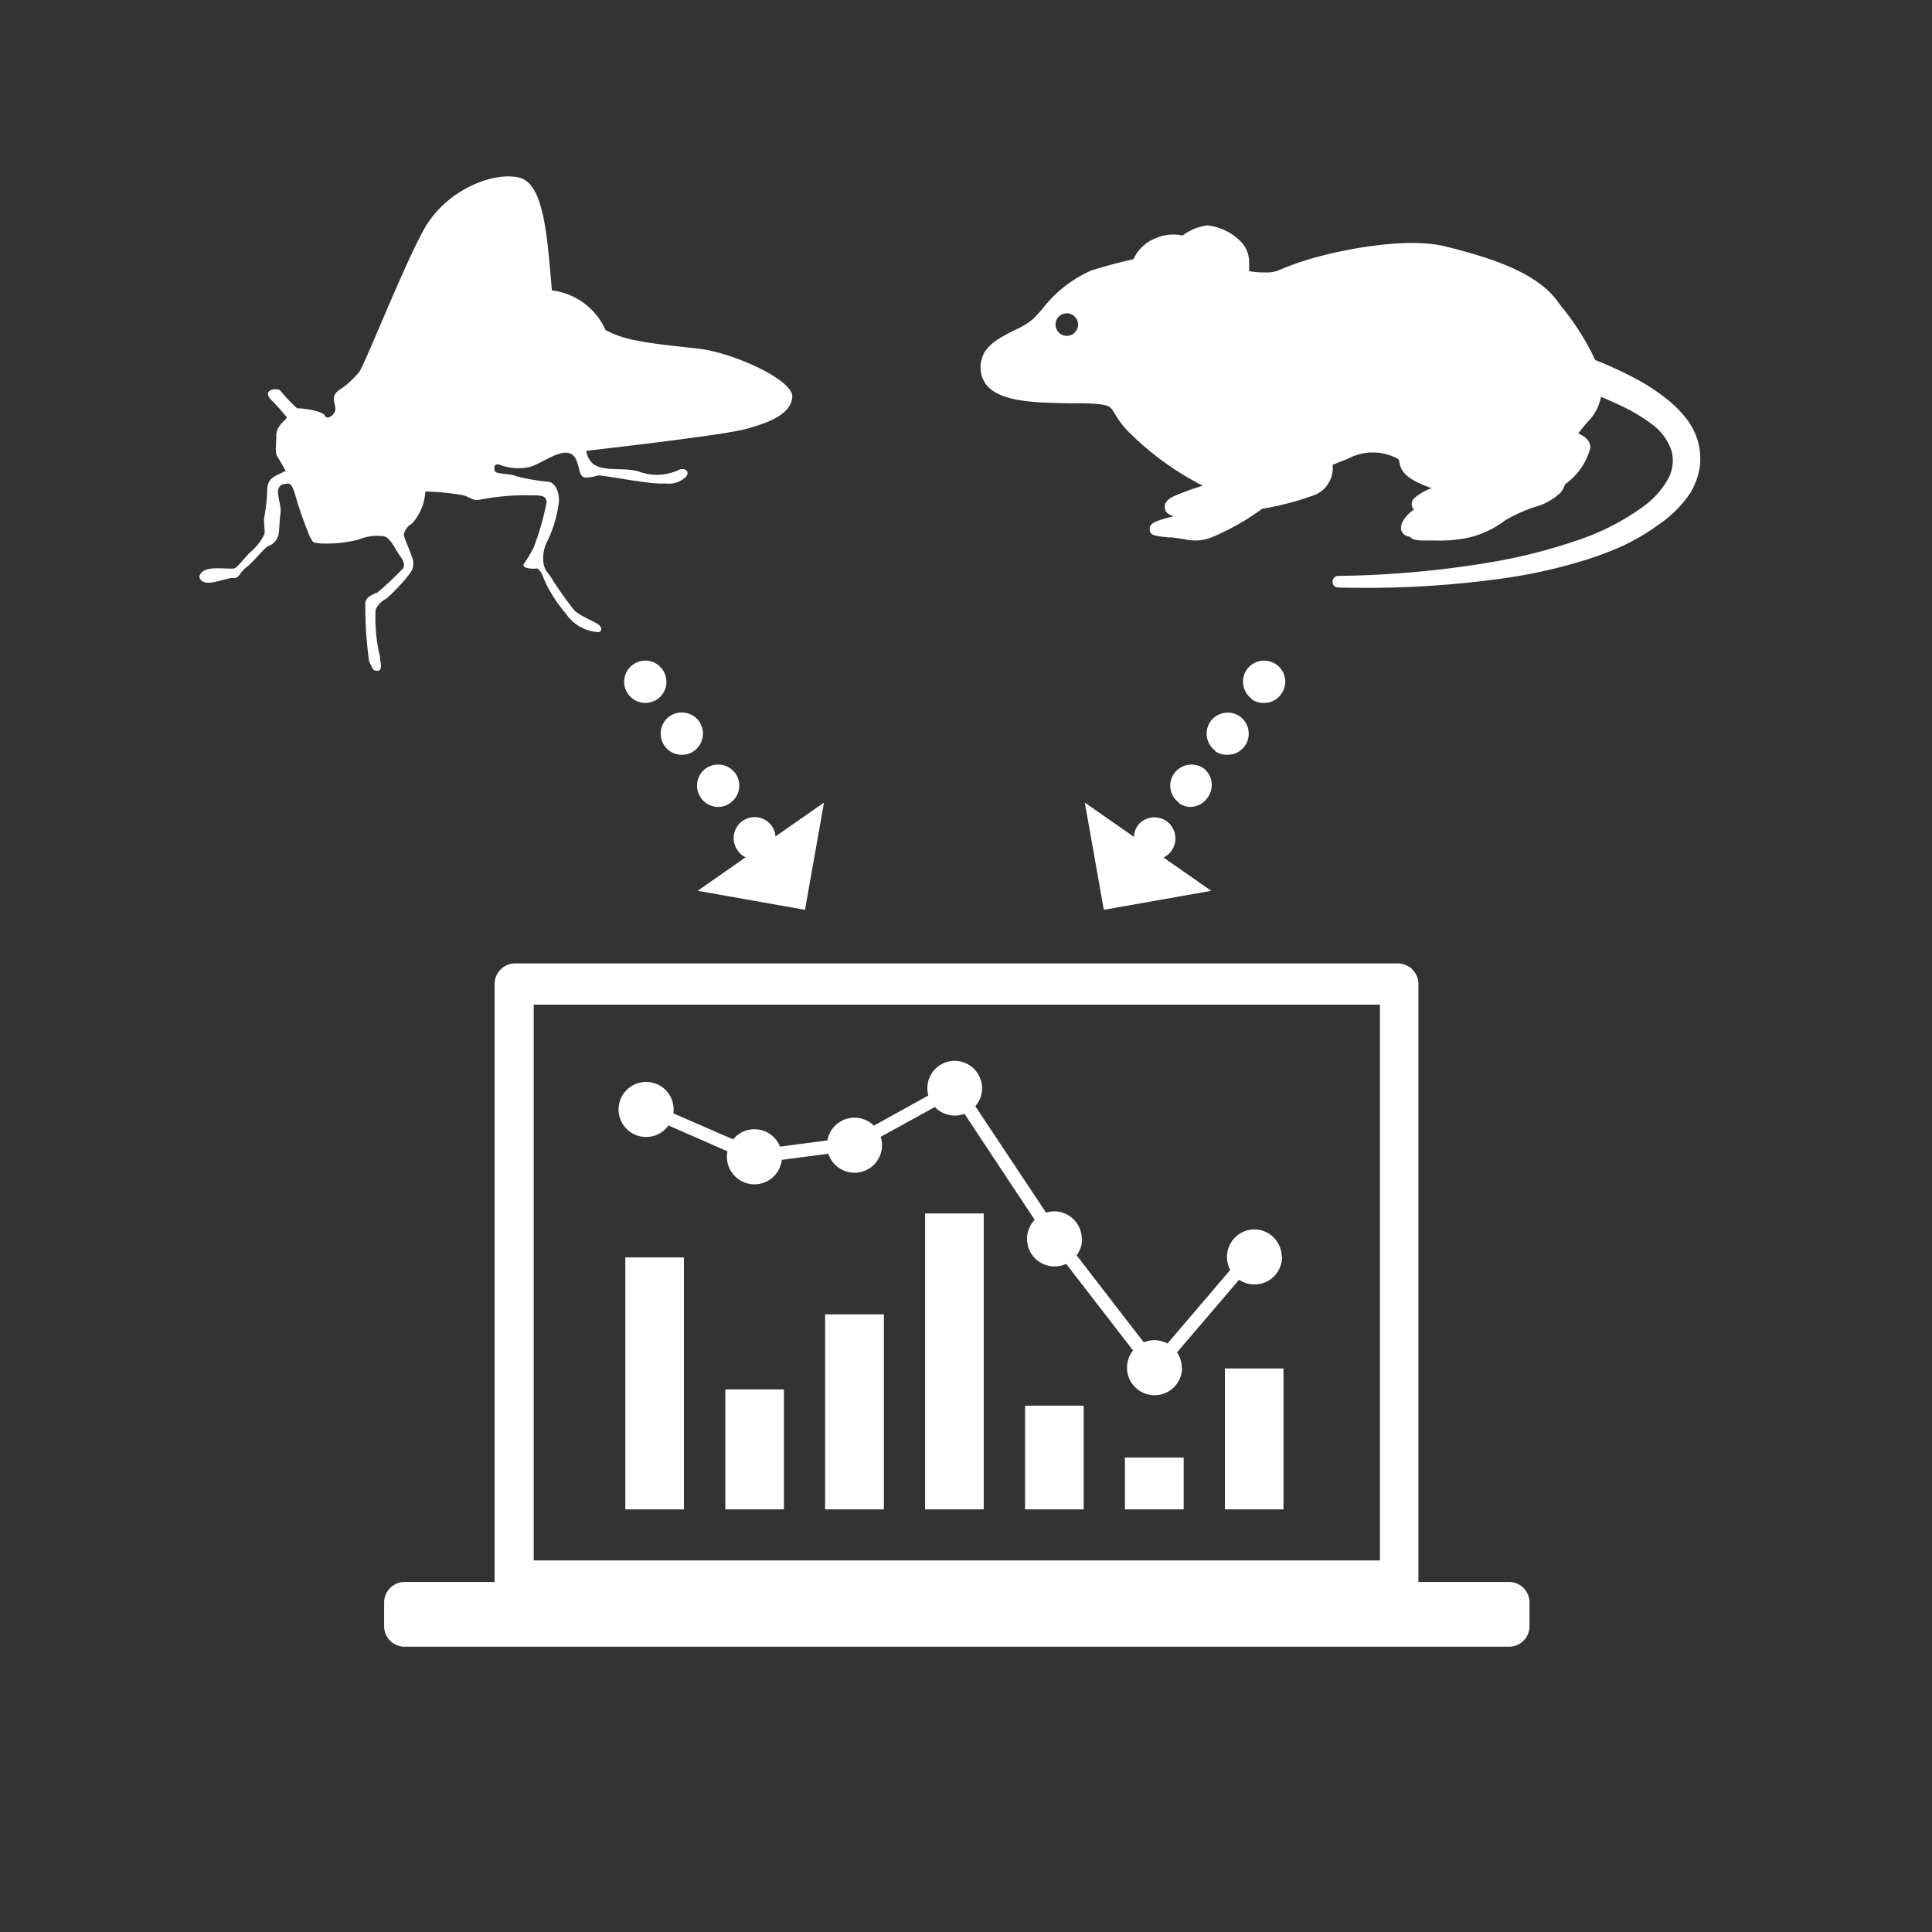 <svg id="レイヤー_1" data-name="レイヤー 1" xmlns="http://www.w3.org/2000/svg" viewBox="0 0 120 120"><rect x="0" y="0" width="120" height="120" fill="#333333" stroke="none"/><defs><style>.cls-1{fill:#fff;}</style></defs><title>アートボード 17</title><path class="cls-1" d="M93.73,98.26H88.1s0,0,0-.06V61.12a1.28,1.28,0,0,0-1.28-1.28H32a1.28,1.28,0,0,0-1.28,1.28V98.2a.14.14,0,0,0,0,.06H25.13a1.27,1.27,0,0,0-1.27,1.27V101a1.27,1.27,0,0,0,1.27,1.28h68.6A1.27,1.27,0,0,0,95,101V99.53A1.27,1.27,0,0,0,93.73,98.26ZM33.15,62.4H85.71V96.92H33.15Zm9.33,31.35H38.84V78.1h3.64Zm6.21,0H45.05V86.3h3.64Zm6.21,0H51.25V81.64H54.9Zm6.2,0H57.46V75.37H61.1Zm6.21,0H63.67V87.31h3.64Zm6.21,0H69.87V90.53h3.65Zm6.2,0H76.08V85h3.64Zm-8-8.13-6.51-8.43-6-9.06-6,3.3-6.32.83-6.84-3,.32-.74,6.64,2.89,6-.79,6.46-3.58,6.42,9.66,5.88,7.62,5.88-6.89.62.53ZM41.84,68.91a1.71,1.71,0,1,1-1.71-1.71A1.71,1.71,0,0,1,41.84,68.91Zm6.73,2.93a1.71,1.71,0,1,1-1.7-1.7A1.71,1.71,0,0,1,48.57,71.84ZM54.78,71a1.71,1.71,0,1,1-3.41,0,1.71,1.71,0,0,1,3.41,0ZM61,67.59a1.7,1.7,0,1,1-1.7-1.7A1.71,1.71,0,0,1,61,67.59Zm6.21,9.35a1.71,1.71,0,1,1-1.7-1.7A1.71,1.71,0,0,1,67.19,76.94Zm6.21,8a1.71,1.71,0,1,1-1.71-1.7A1.71,1.71,0,0,1,73.4,85Zm6.21-6.88a1.71,1.71,0,1,1-1.71-1.7A1.71,1.71,0,0,1,79.61,78.1ZM45.79,52.78A1.3,1.3,0,0,1,46.11,51h0a1.3,1.3,0,0,1,1.83.31h0a1.33,1.33,0,0,1-.33,1.84h0a1.28,1.28,0,0,1-.75.23h0A1.28,1.28,0,0,1,45.79,52.78Zm-2.26-3.23a1.32,1.32,0,0,1,.32-1.83h0a1.34,1.34,0,0,1,1.84.33h0a1.32,1.32,0,0,1-.33,1.82h0a1.25,1.25,0,0,1-.75.25h0A1.31,1.31,0,0,1,43.53,49.55Zm-2.25-3.22a1.32,1.32,0,0,1,.31-1.84h0a1.33,1.33,0,0,1,1.84.32h0a1.34,1.34,0,0,1-.33,1.84h0a1.3,1.3,0,0,1-.75.23h0A1.29,1.29,0,0,1,41.28,46.33ZM39,43.09a1.31,1.31,0,0,1,.33-1.82h0a1.3,1.3,0,0,1,1.82.32h0a1.31,1.31,0,0,1-.31,1.83h0a1.34,1.34,0,0,1-.76.24h0A1.31,1.31,0,0,1,39,43.09ZM50,56.51l-6.67-1.18,7.85-5.48Zm21-3.4a1.32,1.32,0,0,1-.33-1.84h0A1.31,1.31,0,0,1,72.45,51h0a1.32,1.32,0,0,1,.32,1.83h0a1.28,1.28,0,0,1-1.07.56h0A1.28,1.28,0,0,1,71,53.11Zm2.25-3.24a1.31,1.31,0,0,1-.33-1.82h0a1.34,1.34,0,0,1,1.84-.33h0A1.32,1.32,0,0,1,75,49.55h0a1.32,1.32,0,0,1-1.07.57h0A1.28,1.28,0,0,1,73.2,49.87Zm2.26-3.22a1.32,1.32,0,0,1-.33-1.83h0A1.32,1.32,0,0,1,77,44.49h0a1.32,1.32,0,0,1,.32,1.84h0a1.29,1.29,0,0,1-1.07.55h0A1.3,1.3,0,0,1,75.46,46.65Zm2.26-3.23a1.32,1.32,0,0,1-.33-1.83h0a1.32,1.32,0,0,1,1.83-.32h0a1.3,1.3,0,0,1,.32,1.82h0a1.28,1.28,0,0,1-1.07.57h0A1.31,1.31,0,0,1,77.72,43.42ZM68.56,56.51l-1.18-6.66,7.85,5.48Zm36.93-29a4.22,4.22,0,0,0-.69-1.43,6.79,6.79,0,0,0-1-1.07,12.43,12.43,0,0,0-2.26-1.52,24.64,24.64,0,0,0-2.46-1.13A15.7,15.7,0,0,0,97,19.06l-.3-.4c-1.31-1.75-4.09-2.65-6.91-3.35-2.47-.62-6.7.22-8.79.89-.79.25-1.17.42-1.42.52a2,2,0,0,1-1,.2,5.12,5.12,0,0,1-1-.08,5.14,5.14,0,0,0,0-.66,1.79,1.79,0,0,0-.58-1.24A3.41,3.41,0,0,0,75,14a3.23,3.23,0,0,0-1.55.63,2.69,2.69,0,0,0-1.65.16A2.5,2.5,0,0,0,70.4,16.1c-.82.18-1.79.44-2.62.7a7.84,7.84,0,0,0-3.07,2.43c-.21.23-.38.42-.53.57a4.74,4.74,0,0,1-1.17.71c-.86.44-1.74.88-2,1.69a1.81,1.81,0,0,0,.22,1.66C62.1,25,64.37,25,66.37,25.05l1,0c1.52.05,1.58.16,1.86.62a5.35,5.35,0,0,0,.78,1.06,18.09,18.09,0,0,0,4.7,3.44,15.63,15.63,0,0,0-1.8.65c-.16.08-.65.32-.55.76,0,.16.13.36.54.49l-.49.12c-.69.21-1,.31-1,.69s.32.41,1.19.5l.21,0,.76.11a2.76,2.76,0,0,0,1.7-.12A15.33,15.33,0,0,0,78.4,31.6a18,18,0,0,0,3.07-.79,1.81,1.81,0,0,0,1.3-1.94l1-.4a3.24,3.24,0,0,1,3,0c.11.06.12.09.15.25.09.45.27.89,1.45,1.39.19.08.37.15.56.21a3.33,3.33,0,0,0-1.06.6.49.49,0,0,0-.15.57.31.31,0,0,0,.11.16,2,2,0,0,0-.48.42c-.33.39-.42.73-.25,1a.63.63,0,0,0,.48.27c.15.2.46.22.77.23l.77,0a5.66,5.66,0,0,0,.6,0,6.32,6.32,0,0,0,.94-.08,5.83,5.83,0,0,0,2.81-1.16,9.67,9.67,0,0,1,1.82-.83,3.73,3.73,0,0,0,1.66-.92,1.82,1.82,0,0,0,.26-.5,4,4,0,0,0,1.57-2.27c0-.44-.34-.71-.75-.89A11.77,11.77,0,0,1,98.8,26a3,3,0,0,0,.64-1.35c.42.17.83.36,1.24.55a10.61,10.61,0,0,1,2,1.21A3.31,3.31,0,0,1,103.82,28a2.35,2.35,0,0,1-.25,1.81,5.29,5.29,0,0,1-1.46,1.62,15,15,0,0,1-4.26,2.17,33.54,33.54,0,0,1-4.78,1.24,61.28,61.28,0,0,1-9.95.93.36.36,0,0,0-.35.36.34.34,0,0,0,.35.36,61.46,61.46,0,0,0,10.13-.55,32.48,32.48,0,0,0,5-1.09,20.49,20.49,0,0,0,2.44-.9A13.3,13.3,0,0,0,103,32.6a7.22,7.22,0,0,0,2-2,4.54,4.54,0,0,0,.55-1.44A3.92,3.92,0,0,0,105.49,27.52ZM66.26,20.86a.7.7,0,0,1,0-1.4.7.7,0,0,1,0,1.4ZM39.69,29.29a3.19,3.19,0,0,0,2.53-.13c.47-.11.61.23.37.47a1.54,1.54,0,0,1-1.25.4c-1,.07-3.41-.46-4.21-.5a2.32,2.32,0,0,1-.74.13c-.41,0-.37-.5-.54-.94-.42-1.38-2,0-2.9.27a3.18,3.18,0,0,1-1.85-.1c-.41-.17-.44.16-.36.37s.93.13,1.37.33a12.88,12.88,0,0,0,2,.34c.41.1.61.64.61,1.18A7.49,7.49,0,0,1,34,33.6,2.31,2.31,0,0,0,33.76,35a1.34,1.34,0,0,0,.37.71,23.11,23.11,0,0,0,1.55,2.21c.37.36,1.35.72,1.55.92s.14.48-.2.41a2.6,2.6,0,0,1-1.89-1.15,8.59,8.59,0,0,1-1.35-2.12c-.1-.3-.3-.71-.5-.67s-.95,0-.74-.31a8.08,8.08,0,0,0,.6-1,17,17,0,0,0,.78-2.7c.13-.67-.64-.5-1.28-.54A14.87,14.87,0,0,0,30,31c-.64.14-.58,0-1.18-.23a14.9,14.9,0,0,0-2.4-.24,3.26,3.26,0,0,1-.84,2,1,1,0,0,0-.5.67c0,.17.43,1.11.5,1.38a1,1,0,0,1-.13,1.05A11.29,11.29,0,0,1,24,37.18a1.41,1.41,0,0,0-.67.69,10.16,10.16,0,0,0,.27,2.91c0,.31.2.85-.13.88s-.31-.14-.54-.57a24.07,24.07,0,0,1-.24-3.51c-.07-.47.47-.67.74-.77a18.81,18.81,0,0,0,1.52-1.42c.34-.27,0-.71-.2-1s-.51-1-.91-1.08a2.92,2.92,0,0,0-1.55.2,7.93,7.93,0,0,1-2.43.24c-.47-.07-.37,0-.61-.41a23,23,0,0,1-.91-2.59c-.1-.34-.23-.71-.44-.71-1.12,0-.39,1.13-.47,1.81-.07.37-.07,1-.13,1.36a1,1,0,0,1-.61.7c-.24.07-1,1.05-1.38,1.32s-.47.71-.78.67c-.5-.06-1.91.73-2.15-.06.15-.82,1.7-.44,2.19-.54.2-.07.77-.85,1.11-1.12a3.26,3.26,0,0,0,.74-1c.07-.17-.07-.87,0-1.08a11.67,11.67,0,0,0,.18-1.71c0-.81.75-.89,1.14-1.15,0,0-.34-.61-.51-.88s-.07-.64-.07-1.31.71-1,.64-1.15a14,14,0,0,0-1-1.11c-.54-.61.44-.71.6-.54a10.65,10.65,0,0,0,1.05,1.11c.57,0,1.62.21,1.72.44s.37.14.57-.13,0-.54,0-.91.34-.54.54-.68a5.54,5.54,0,0,0,1-.94c.37-.44,2.6-6.2,4-8.8s4.45-3.71,6-3.3,1.72,3.87,2,7a4.18,4.18,0,0,1,3.33,2.46,6.4,6.4,0,0,0,1.89.64c.78.17,1.65.27,3.84.51s5.94,1.95,5.87,3-1.38,1.59-2.9,2S36.42,28,36.42,28C36.66,29.59,38.43,28.91,39.69,29.29Z"/></svg>